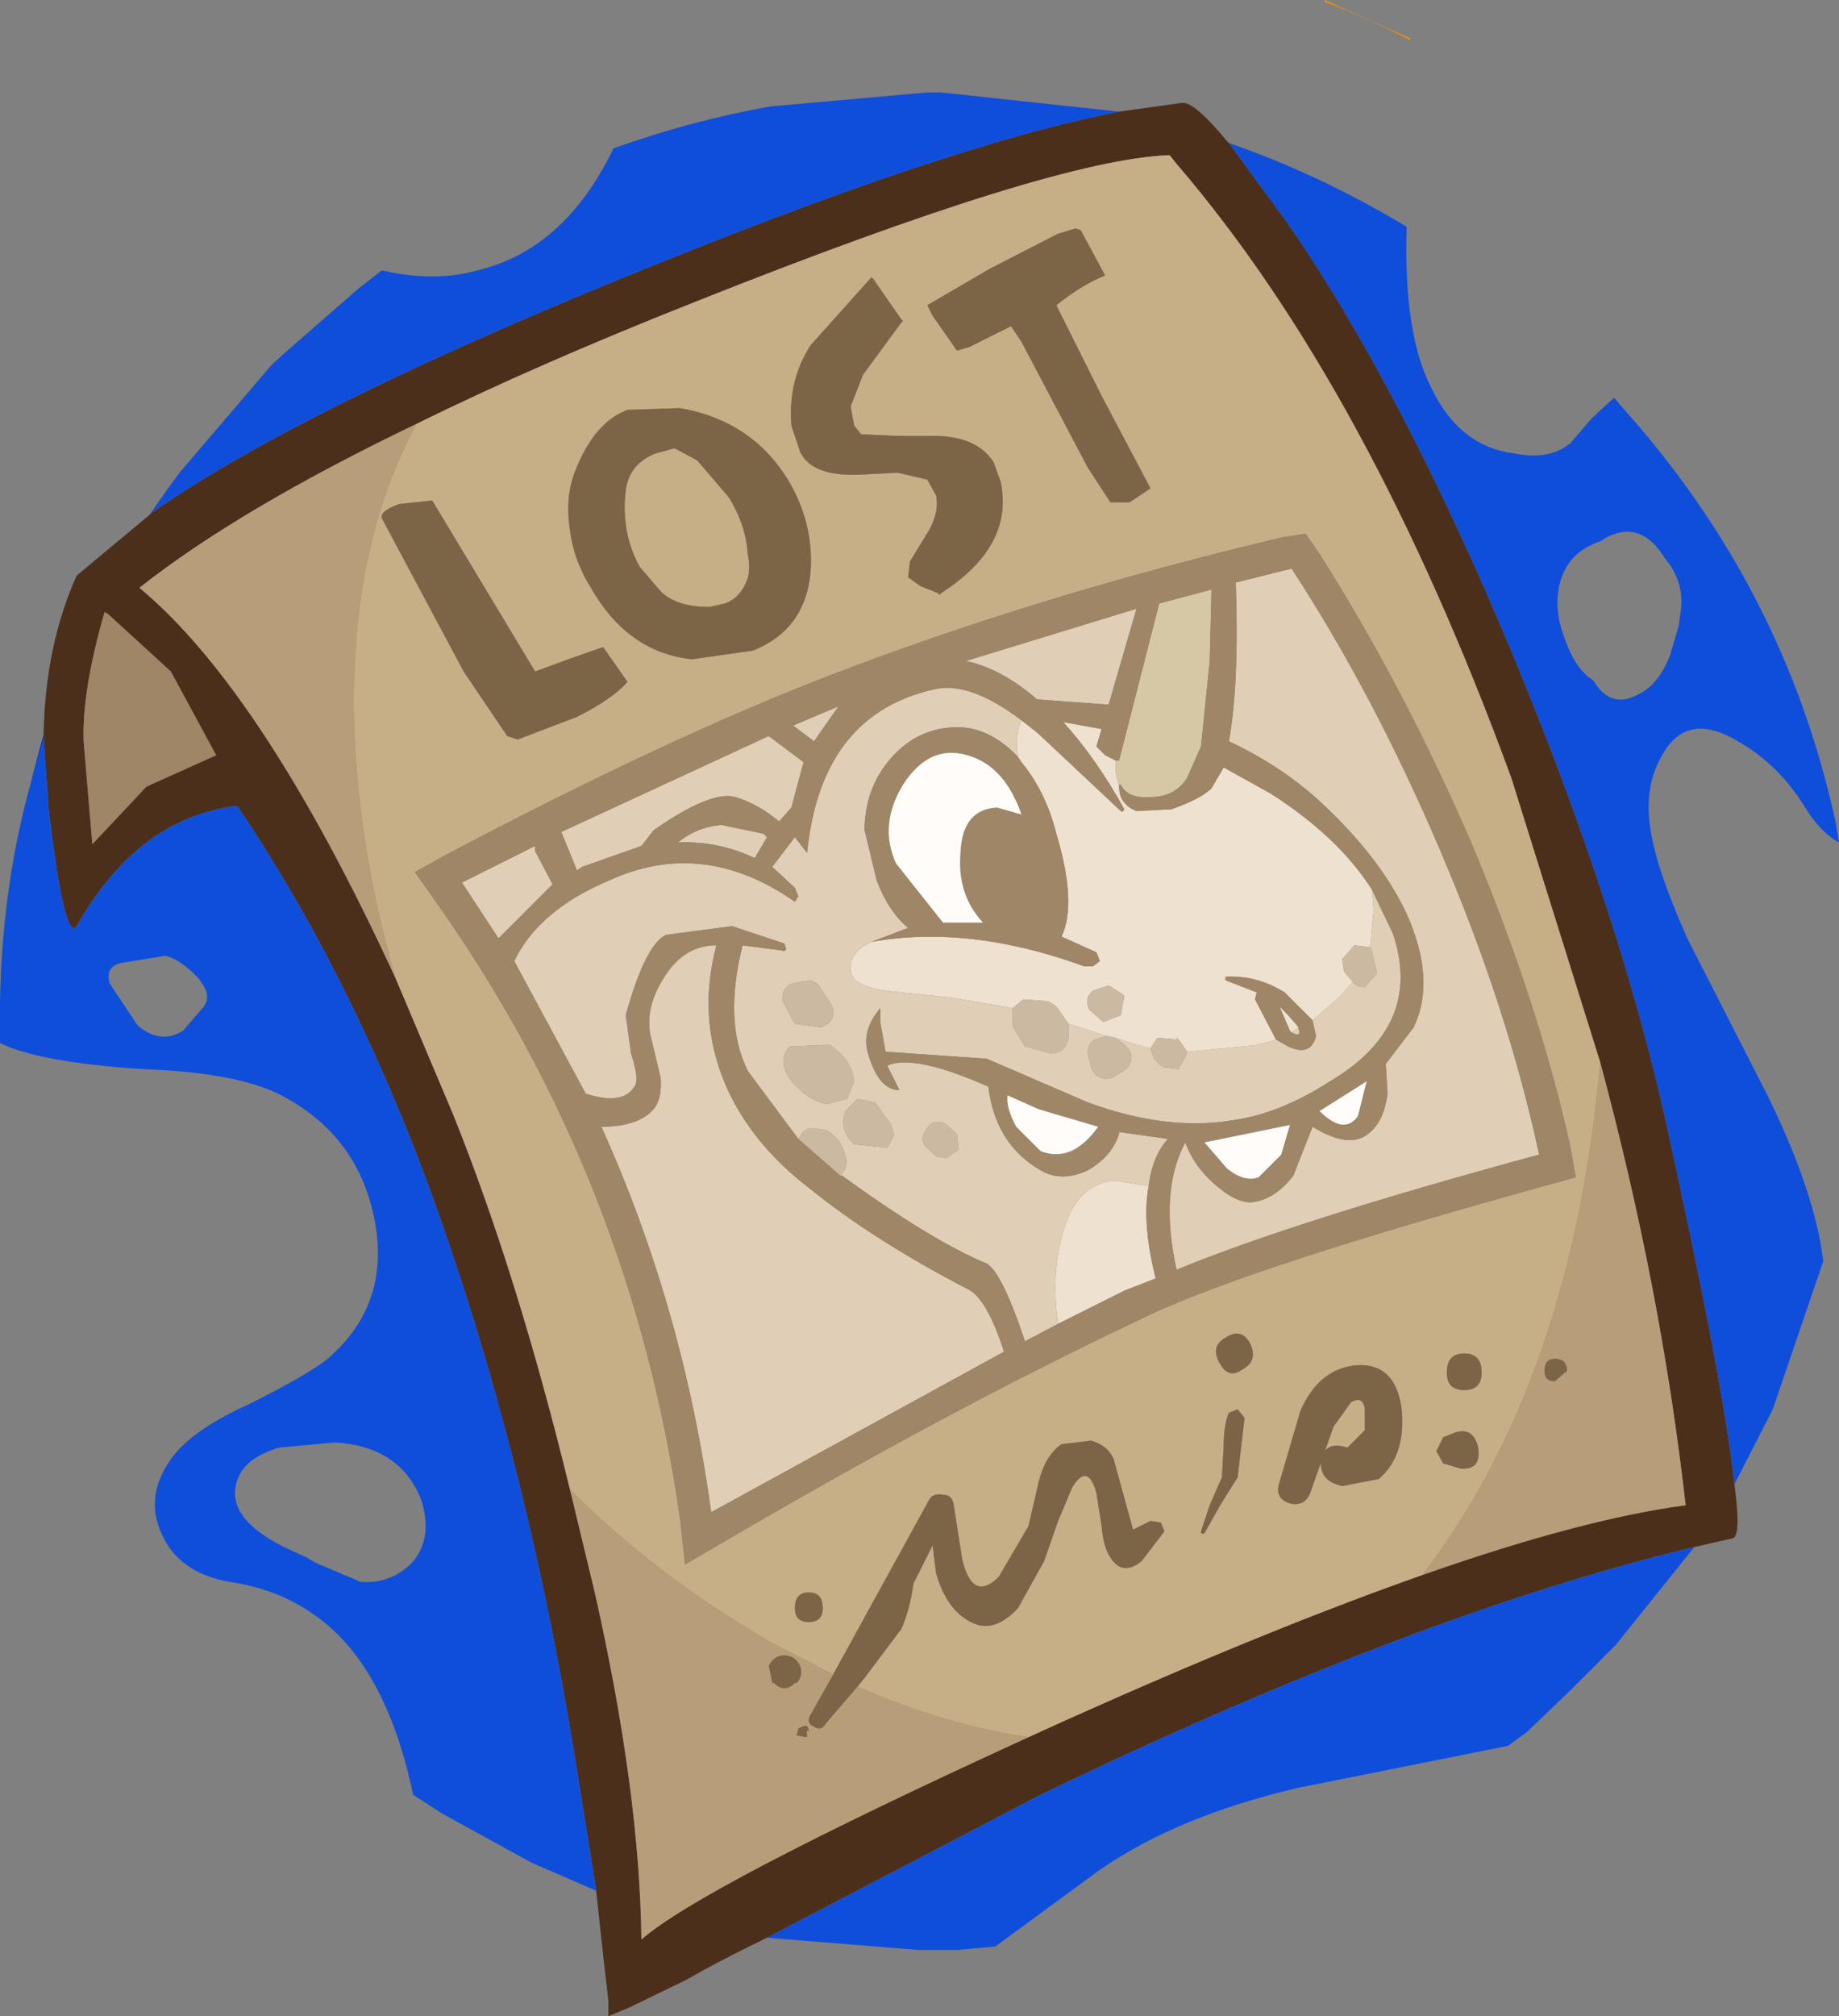 <?xml version="1.0" encoding="utf-8"?>
<!-- Generator: Adobe Illustrator 16.0.0, SVG Export Plug-In . SVG Version: 6.00 Build 0)  -->
<!DOCTYPE svg PUBLIC "-//W3C//DTD SVG 1.1//EN" "http://www.w3.org/Graphics/SVG/1.1/DTD/svg11.dtd">
<svg version="1.1" id="Layer_1" xmlns="http://www.w3.org/2000/svg" xmlns:xlink="http://www.w3.org/1999/xlink" x="0px" y="0px"
	 width="52.75px" height="57.8px" viewBox="0 0 52.75 57.8" enable-background="new 0 0 52.75 57.8" xml:space="preserve">
<rect x="0" y="0" width="52.75" height="57.8" fill="#808080" stroke="none"/>
<g id="shape_1">
	<path fill="#4C2F1B" d="M33.899,2.95L32.1,3.2c-3.3,0.633-8.117,2.25-14.45,4.85c-6.1,2.5-10.533,4.717-13.3,6.65L4.3,14.75
		L2.2,16.5c-0.6,1.333-0.917,2.85-0.95,4.55v0.15l0.15,2.05c0.3,2.533,0.567,3.633,0.8,3.3c1.167-2.066,2.7-3.216,4.6-3.45
		c2.1,3.1,3.9,6.649,5.4,10.649c1.9,5.134,3.333,10.701,4.3,16.701l0.6,3.75l0.2,1.85l0.15,1.3v0.45l0.6-0.25l1.65-0.801
		c0.633-0.366,1.4-0.766,2.3-1.199l7.85-4.1c7.2-3.467,13.45-5.834,18.75-7.101l1.1-0.25c0.167-0.034,0.184-0.55,0.051-1.55
		c-0.2-1.9-0.867-5.417-2-10.551c-0.9-3.966-2.334-8.333-4.301-13.1c-2.166-5.2-4.35-9.383-6.55-12.55L35.25,4.1l-0.051-0.05
		C34.566,3.283,34.133,2.917,33.899,2.95 M11.95,12.15c2.3-1.133,4.967-2.3,8-3.5c6.867-2.733,11.4-4.133,13.6-4.2l0.2,0.25
		c3.666,4.267,6.866,10.133,9.6,17.6l2.55,8.151c1.167,4.332,1.983,8.566,2.45,12.699c-2,0.267-4.517,0.934-7.55,2
		c-2.934,1.033-6.333,2.416-10.2,4.15l-1.1,0.5c-6.267,2.866-9.967,4.8-11.101,5.8c-0.033-2.833-0.483-6.167-1.35-10l-0.7-2.899
		c-1-4.101-2.117-7.684-3.35-10.75l-1.65-3.901c-2.533-5.5-4.983-9.233-7.35-11.2C5.899,15.35,8.55,13.783,11.95,12.15 M4.899,19.25
		l1.3,2.4l-2,0.9l-1.55,1.65l-0.25-2.95c-0.033-0.967,0.167-2.2,0.6-3.7l0.1,0.05l0.05,0.05L4.899,19.25"/>
	<path fill="none" d="M33.899,2.95"/>
	<path fill="#0F4EDB" d="M40.35,6.5c-1.666-1-3.367-1.8-5.1-2.4l1.649,2.25c2.2,3.167,4.384,7.35,6.55,12.55
		c1.967,4.767,3.4,9.133,4.301,13.1c1.133,5.134,1.8,8.65,2,10.551l1.1-2.15l1.45-4.25c-0.167-1.334-0.7-2.916-1.601-4.75l-2.3-4.5
		c-0.5-1.133-0.816-2-0.95-2.6c-0.266-1.033-0.199-1.9,0.2-2.6c0.467-0.9,1.2-1.05,2.2-0.45c0.767,0.434,1.4,1.05,1.9,1.85
		c0.3,0.5,0.633,0.85,1,1.05l-0.101-0.6c-0.966-4.433-2.983-8.366-6.05-11.8l-0.3-0.35l-0.65,0.6l-0.6,0.7
		c-0.4,0.333-0.934,0.433-1.601,0.3c-1.066-0.133-1.866-0.767-2.399-1.9C40.516,10.066,40.283,8.533,40.35,6.5 M46.35,47.15
		l2.25-2.8c-5.3,1.267-11.55,3.634-18.75,7.101L22,55.55l4.35,0.35h0.25h0.85l1.101-0.1l3-2.2c1.5-1.034,3.399-1.817,5.7-2.351
		l6-1.199l0.55-0.4L45,48.5L46.35,47.15 M15.25,53.4l1.85,0.801l-0.6-3.75c-0.967-6-2.4-11.567-4.3-16.701
		c-1.5-4-3.3-7.549-5.4-10.649c-1.9,0.233-3.434,1.383-4.6,3.45c-0.233,0.333-0.5-0.767-0.8-3.3L1.25,21.2L0.8,22.75
		c-0.5,1.9-0.767,3.9-0.8,6v0.1v0.1v0.15v0.2v0.6c0.733,0.367,2.1,0.617,4.1,0.75C6.033,30.716,7.417,31,8.25,31.5
		c1.367,0.768,2.2,1.934,2.5,3.5c0.3,1.601-0.15,2.917-1.35,3.951c-0.367,0.299-1.117,0.732-2.25,1.299
		c-1.033,0.467-1.75,0.951-2.15,1.451c-0.6,0.766-0.717,1.533-0.35,2.299c0.333,0.734,0.983,1.184,1.95,1.351
		c0.9,0.134,1.683,0.433,2.35,0.899c1.4,0.934,2.367,2.667,2.9,5.201L12.7,52L15.25,53.4 M5.149,13.55l-0.4,0.55l-0.4,0.6
		c2.767-1.934,7.2-4.15,13.3-6.65C23.983,5.45,28.8,3.833,32.1,3.2L27,2.65h-0.15H26.6l-4.5,0.4c-1.5,0.267-3,0.667-4.5,1.2
		c-0.933,1.934-2.233,3.1-3.9,3.5c-0.833,0.233-1.75,0.233-2.75,0l-0.7,0.55L8.3,10l-0.5,0.45L5.149,13.55 M46,15.45
		c0.699-0.4,1.283-0.217,1.75,0.55c0.399,0.467,0.55,1,0.449,1.6l-0.05,0.35l-0.25,0.85c-0.233,0.567-0.533,0.934-0.899,1.1
		c-0.533,0.3-0.967,0.167-1.301-0.4c-0.333-0.2-0.6-0.583-0.8-1.15c-0.2-0.5-0.267-0.967-0.2-1.4c0.101-0.733,0.518-1.217,1.25-1.45
		L46,15.45 M5.85,28.85l-0.6,0.7c-0.433,0.266-0.867,0.217-1.3-0.15l-0.8-1.2c-0.1-0.333,0.017-0.534,0.35-0.6l1.25-0.2
		c0.267,0.067,0.55,0.25,0.85,0.55l0.1,0.1l0.1,0.15C5.966,28.434,5.983,28.65,5.85,28.85 M9.6,41.35
		c1.167,0.066,1.967,0.55,2.4,1.45c0.167,0.366,0.233,0.75,0.2,1.15c-0.067,0.433-0.25,0.766-0.55,1
		c-0.367,0.299-0.8,0.433-1.3,0.399l-1.3-0.55L8.8,44.65l-0.65-0.3c-1.133-0.567-1.583-1.2-1.35-1.899
		c0.133-0.434,0.533-0.75,1.2-0.951L9.6,41.35"/>
	<path fill="none" d="M40.35,6.5"/>
	
		<radialGradient id="SVGID_1_" cx="-201.227" cy="379.137" r="1" fx="-201.727" fy="378.637" gradientTransform="matrix(3.95 0 0 -8.65 797.62 3297.961)" gradientUnits="userSpaceOnUse">
		<stop  offset="0" style="stop-color:#0033DD"/>
		<stop  offset="1" style="stop-color:#0022BB"/>
	</radialGradient>
	<path fill="url(#SVGID_1_)" d="M1.25,21.05l-0.45,1.7l0.45-1.55V21.05 M4.75,14.1L4.3,14.75l0.05-0.05L4.75,14.1"/>
	<path fill="none" d="M1.25,21.05"/>
	<path fill="#FF8E06" d="M38,0.05c0.8,0.3,1.616,0.667,2.449,1.1V1.1L38,0V0.05"/>
	<path fill="none" d="M38,0.05"/>
	<path fill="#C6AF87" d="M36.8,15.4l0.649-0.1l0.351,0.5c1.634,2.567,3.1,5.35,4.399,8.35c1.301,3.1,2.25,6.017,2.851,8.75
		l0.149,0.85l-1.8,0.5c-5.366,1.5-8.95,2.701-10.75,3.601c-3.533,1.667-7.466,3.767-11.8,6.3l-1.2,0.7L19.5,43.5
		c-0.933-6.5-3.267-12.383-7-17.649l-0.6-0.85l0.9-0.5c4.167-2.2,7.8-3.9,10.9-5.1C27.766,17.833,32.133,16.5,36.8,15.4 M19.95,8.65
		c-3.033,1.2-5.7,2.367-8,3.5c-1.233,2.267-1.833,5-1.8,8.2c0.034,2.5,0.434,5.066,1.2,7.7L13,31.951
		c1.233,3.066,2.35,6.649,3.35,10.75c1.667,1.666,3.6,3.133,5.8,4.399L23.899,48l2.75-5c0.067-0.133,0.2-0.184,0.4-0.149
		c0.167,0,0.267,0.083,0.3,0.25l0.25,1.601c0.2,0.832,0.55,1,1.05,0.5L29.5,43.75l0.3-1.299c0.134-0.5,0.35-0.851,0.649-1.051
		l0.851-0.1c0.333,0.1,0.55,0.283,0.649,0.55l0.4,1.45l0.15,0.55L33,43.6l0.3,0.05l0.1,0.25l-0.649,0.85
		c-0.367,0.301-0.667,0.268-0.9-0.1c-0.133-0.199-0.217-0.5-0.25-0.9l-0.15-0.949c-0.166-0.6-0.399-0.65-0.699-0.15l-0.4,0.95
		l-0.4,1.149l-0.75,1.351c-0.467,0.5-0.916,0.634-1.35,0.399c-0.467-0.232-0.8-0.699-1-1.399l-0.1-0.8l-0.05,0.1l-0.5,1
		c-0.067,0.5-0.184,0.934-0.35,1.301L24.8,48.1l-0.2,0.25c1.667,0.733,3.3,1.216,4.9,1.45l1.1-0.5
		c3.867-1.734,7.267-3.117,10.2-4.15c2.866-3.733,4.566-8.633,5.1-14.699L43.35,22.3c-2.733-7.466-5.934-13.333-9.6-17.6l-0.2-0.25
		C31.35,4.517,26.816,5.917,19.95,8.65 M38.649,41.5l0.5-0.5v-0.6c-0.033-0.267-0.167-0.334-0.399-0.199l-0.5,0.699l-0.65,1.85
		c-0.1,0.301-0.3,0.417-0.6,0.351C36.699,43,36.6,42.8,36.699,42.5l0.601-2.049c0.333-0.768,0.833-1.201,1.5-1.301
		c0.8-0.1,1.267,0.301,1.399,1.2c0.101,0.899-0.116,1.583-0.649,2.05l-1.05,0.2c-0.467-0.101-0.667-0.366-0.601-0.8
		C38,41.466,38.25,41.367,38.649,41.5 M41.399,41.951l-0.2-0.351l0.2-0.399l0.25-0.101c0.4-0.167,0.65-0.034,0.75,0.399
		c0.067,0.434-0.1,0.634-0.5,0.601L41.399,41.951 M42,38.8c0.333,0,0.5,0.184,0.5,0.55c0,0.333-0.167,0.5-0.5,0.5
		c-0.334,0-0.5-0.167-0.5-0.5C41.5,38.984,41.666,38.8,42,38.8 M35.05,42.35l0.05-0.899c0-0.4,0.05-0.717,0.15-0.951l0.25-0.1
		l0.199,0.25l-0.199,1.7l-0.5,0.8l-0.45,0.801c-0.067,0.033-0.101,0.016-0.101-0.051l0.25-0.75L35.05,42.35 M35.85,38.5
		c0.166,0.334,0.1,0.584-0.2,0.75C35.383,39.451,35.166,39.4,35,39.1c-0.2-0.333-0.15-0.583,0.149-0.75
		C35.449,38.15,35.684,38.201,35.85,38.5 M23.6,46.1c0,0.267-0.133,0.399-0.4,0.399s-0.4-0.133-0.4-0.399c0-0.3,0.133-0.45,0.4-0.45
		S23.6,45.8,23.6,46.1 M31,6.6l0.699,1.3C31.266,8.066,30.8,8.35,30.3,8.75l1.3,2.6L33,14l-0.601,0.4h-0.55l-0.65-1L29.3,9.8
		L29,9.35l-1.2,0.6l-0.351,0.1l-0.7-1l-0.15-0.3l1.8-1.05l1.95-1l0.5-0.15L31,6.6 M28.699,13.8c0.268,1.233-0.3,2.3-1.699,3.2
		l-0.051,0.05L26.899,17l-0.5-0.2l-0.35-0.25l0.05-0.45l0.55-0.9c0.2-0.367,0.267-0.7,0.2-1l-0.25-0.45l-0.85-0.2L24.8,13.6
		c-1,0.066-1.617-0.15-1.85-0.65L22.7,12.2c-0.067-0.867,0.117-1.634,0.55-2.3l1.7-1.9L25,7.95L25.05,8l0.8,1.15l0.05,0.05
		l-0.05,0.05l-1.1,1.5l-0.35,0.9l0.1,0.55l0.2,0.25l1.1,0.05h1.149c0.734,0.033,1.25,0.283,1.551,0.75L28.699,13.8 M19.35,12.85
		L18.8,13c-0.5,0.2-0.784,0.55-0.85,1.05c-0.1,0.8,0.033,1.534,0.4,2.2l0.6,0.7c0.3,0.3,0.767,0.45,1.4,0.45l0.45-0.1
		c0.267-0.1,0.466-0.3,0.6-0.6c0.1-0.2,0.117-0.467,0.05-0.8c-0.033-0.566-0.217-1.117-0.55-1.65L20,13.2L19.35,12.85 M18,11.75
		l1.5-0.05c1.367,0.233,2.4,0.917,3.1,2.05c0.5,0.833,0.717,1.717,0.65,2.65c-0.1,1.1-0.65,1.85-1.65,2.25l-1.75,0.25
		c-1.233-0.133-2.2-0.816-2.9-2.05c-0.333-0.534-0.533-1.083-0.6-1.65c-0.1-0.634-0.05-1.2,0.15-1.7
		C16.866,12.566,17.366,11.983,18,11.75 M11.45,14.45l0.95-0.1l2.95,4.9l0.95-0.35l1-0.35l0.7,1c-0.3,0.333-0.783,0.667-1.45,1
		l-1.7,0.65l-0.3-0.1l-1.25-1.85l-2.35-4.4C10.917,14.717,11.083,14.583,11.45,14.45"/>
	<path fill="none" d="M36.8,15.4"/>
	<path fill="#7C6447" d="M31.699,7.9L31,6.6l-0.15-0.05l-0.5,0.15l-1.95,1l-1.8,1.05l0.15,0.3l0.7,1l0.351-0.1l1.2-0.6l0.3,0.45
		l1.899,3.6l0.65,1h0.55L33,14l-1.4-2.65l-1.3-2.6C30.8,8.35,31.266,8.066,31.699,7.9 M27,17c1.399-0.9,1.967-1.967,1.699-3.2
		L28.5,13.25c-0.301-0.467-0.816-0.717-1.551-0.75H25.8l-1.1-0.05l-0.2-0.25l-0.1-0.55l0.35-0.9l1.1-1.5l0.05-0.05l-0.05-0.05
		L25.05,8L25,7.95L24.95,8l-1.7,1.9c-0.433,0.667-0.617,1.434-0.55,2.3l0.25,0.75c0.233,0.5,0.85,0.716,1.85,0.65l0.95-0.05
		l0.85,0.2l0.25,0.45c0.066,0.3,0,0.633-0.2,1l-0.55,0.9l-0.05,0.45l0.35,0.25l0.5,0.2l0.05,0.05L27,17 M18.8,13l0.55-0.15L20,13.2
		l0.9,1.05c0.333,0.533,0.517,1.083,0.55,1.65c0.066,0.333,0.05,0.6-0.05,0.8c-0.133,0.3-0.333,0.5-0.6,0.6l-0.45,0.1
		c-0.633,0-1.1-0.15-1.4-0.45l-0.6-0.7c-0.367-0.667-0.5-1.4-0.4-2.2C18.016,13.55,18.3,13.2,18.8,13 M19.5,11.7L18,11.75
		c-0.633,0.233-1.133,0.816-1.5,1.75c-0.2,0.5-0.25,1.066-0.15,1.7c0.067,0.566,0.267,1.116,0.6,1.65
		c0.7,1.233,1.667,1.917,2.9,2.05l1.75-0.25c1-0.4,1.55-1.15,1.65-2.25c0.067-0.933-0.15-1.816-0.65-2.65
		C21.899,12.617,20.866,11.934,19.5,11.7 M12.399,14.35l-0.95,0.1c-0.367,0.133-0.533,0.267-0.5,0.4l2.35,4.4l1.25,1.85l0.3,0.1
		l1.7-0.65c0.667-0.333,1.15-0.667,1.45-1l-0.7-1l-1,0.35l-0.95,0.35L12.399,14.35 M39.149,41l-0.5,0.5
		C38.25,41.367,38,41.466,37.899,41.8c-0.066,0.434,0.134,0.699,0.601,0.8l1.05-0.2c0.533-0.467,0.75-1.15,0.649-2.05
		c-0.133-0.899-0.6-1.3-1.399-1.2c-0.667,0.1-1.167,0.533-1.5,1.301L36.699,42.5C36.6,42.8,36.699,43,37,43.1
		c0.3,0.066,0.5-0.05,0.6-0.351l0.65-1.85l0.5-0.699c0.232-0.135,0.366-0.067,0.399,0.199V41 M41.199,41.6l0.2,0.351l0.5,0.149
		c0.4,0.033,0.567-0.167,0.5-0.601c-0.1-0.434-0.35-0.566-0.75-0.399l-0.25,0.101L41.199,41.6 M42.5,39.35
		c0-0.366-0.167-0.55-0.5-0.55c-0.334,0-0.5,0.184-0.5,0.55c0,0.333,0.166,0.5,0.5,0.5C42.333,39.85,42.5,39.683,42.5,39.35
		 M44.949,39.3c0-0.234-0.116-0.35-0.35-0.35c-0.2,0-0.3,0.115-0.3,0.35c0,0.199,0.1,0.3,0.3,0.3L44.949,39.3 M24.6,48.35l0.2-0.25
		l1.05-1.399c0.167-0.367,0.283-0.801,0.35-1.301l0.5-1l0.05-0.1l0.1,0.8c0.2,0.7,0.533,1.167,1,1.399
		c0.434,0.234,0.883,0.101,1.35-0.399l0.75-1.351l0.4-1.149l0.4-0.95c0.3-0.5,0.533-0.449,0.699,0.15l0.15,0.949
		c0.033,0.4,0.117,0.701,0.25,0.9c0.233,0.367,0.533,0.4,0.9,0.1l0.649-0.85l-0.1-0.25L33,43.6l-0.5,0.25l-0.15-0.55l-0.4-1.45
		c-0.1-0.267-0.316-0.45-0.649-0.55l-0.851,0.1c-0.3,0.2-0.516,0.551-0.649,1.051l-0.3,1.299l-0.851,1.451
		c-0.5,0.5-0.85,0.332-1.05-0.5L27.35,43.1c-0.033-0.167-0.133-0.25-0.3-0.25c-0.2-0.034-0.333,0.017-0.4,0.149l-2.75,5l-0.65,1.15
		c-0.1,0.166-0.066,0.283,0.1,0.35c0.133,0.101,0.25,0.066,0.35-0.1L24.6,48.35 M35.1,41.451l-0.05,0.899l-0.351,0.8l-0.25,0.75
		c0,0.066,0.033,0.084,0.101,0.051L35,43.15l0.5-0.8l0.199-1.7L35.5,40.4l-0.25,0.1C35.149,40.734,35.1,41.05,35.1,41.451
		 M35.649,39.25c0.3-0.166,0.366-0.416,0.2-0.75c-0.166-0.299-0.4-0.35-0.7-0.149c-0.3,0.167-0.35,0.417-0.149,0.75
		C35.166,39.4,35.383,39.451,35.649,39.25 M23.2,46.5c0.267,0,0.4-0.133,0.4-0.399c0-0.3-0.133-0.45-0.4-0.45s-0.4,0.15-0.4,0.45
		C22.8,46.367,22.933,46.5,23.2,46.5 M22.5,47.451c-0.2,0-0.35,0.1-0.45,0.299l0.1,0.5h0.05c0.2,0.201,0.4,0.201,0.6,0h0.05
		c0.133-0.133,0.167-0.299,0.1-0.5C22.85,47.55,22.7,47.451,22.5,47.451 M23,49.5l-0.1,0.051l-0.05,0.199L23.1,49.8h0.05v-0.2
		l0.05,0.05C23.2,49.484,23.133,49.433,23,49.5"/>
	<path fill="none" d="M31.699,7.9"/>
	<path fill="#D6C7A5" d="M32.1,21.8H32v0.35l0.1,0.4V22.5h0.05c0.134,0.267,0.417,0.383,0.851,0.35c0.467,0,0.816-0.184,1.05-0.55
		l0.399-0.9l0.25-2.45l0.051-2.05l-1.5,0.4L32.1,21.8"/>
	<path fill="none" d="M32.1,21.8"/>
	<path fill="#EFE1D0" d="M32.6,23.25c-0.334-0.133-0.5-0.367-0.5-0.7l-0.1-0.4V21.8l-0.301-0.15l-0.25-0.25l0.15-0.5l-1.1-0.2
		c0.633,0.7,1.217,1.533,1.75,2.5c-0.033,0.066-0.066,0.083-0.101,0.05L29.75,21l-0.45-0.35c-0.134,0.3-0.167,0.65-0.101,1.05
		l0.101,0.15c0.466,0.566,0.8,1.25,1,2.05c0.399,1.333,0.45,2.317,0.149,2.95l1,0.45l0.101,0.25l-0.2,0.15H31.1
		c-2.2-0.8-4.233-1.034-6.1-0.7c-0.433,0.2-0.633,0.467-0.6,0.8c0,0.3,0.333,0.5,1,0.6l1.9,0.2l1.75,0.3l0.3-0.25l0.7,0.05l0.1,0.05
		l0.15,0.1l0.35,0.5l1.101,0.351L32,29.75l0.6,0.201l0.4,0.1l0.199-0.301L33.75,29.8V29.75l0.1,0.101l0.2,0.3l2.05-0.199l0.5-0.15
		L36,28.65l0.05-0.2l-0.9-0.35V28c0.601-0.033,1.167,0.117,1.7,0.45l0.8,0.8l0.8-0.7l0.351-0.4l-0.25-0.3L38.5,27.5l0.35-0.4
		l0.45,0.05l0.1-1.05l-0.05-0.6c-0.633-1-1.6-1.917-2.9-2.75L35.1,22l-0.35,0.6c-0.2,0.2-0.584,0.4-1.15,0.6L32.6,23.25
		 M33.149,36.65c-0.267-1.066-0.333-1.949-0.2-2.65L32,33.85c-0.734,0.033-1.234,0.517-1.5,1.45c-0.2,0.666-0.268,1.416-0.2,2.25
		l0.05,0.4L32.25,37L33.149,36.65 M31.649,29.3l-0.399-0.35c-0.101-0.2-0.084-0.367,0.05-0.5l0.05-0.05l0.45-0.15l0.399,0.25
		l0.051,0.05l-0.101,0.55L31.649,29.3 M37,29.55l0.05,0.05l0.2-0.149L36.949,29.1l-0.25-0.25L37,29.55"/>
	<path fill="none" d="M32.6,23.25"/>
	<path fill="#E0CEB6" d="M39.949,26.75l-0.6-1.25l0.05,0.6l-0.1,1.05l0.05,0.1l0.15,0.65l-0.351,0.4H39.1l-0.2-0.05l-0.1-0.1
		l-0.351,0.4l-0.8,0.7l0.101,0.451c-0.101,0.399-0.367,0.5-0.801,0.299L36.6,29.8l-0.5,0.15l-2.05,0.199L34,30.3l-0.2,0.35
		l-0.4-0.05l-0.1-0.05l-0.2-0.2l-0.1-0.3l-0.4-0.1L32,29.75l0.05,0.051l0.149,0.1c0.301,0.233,0.334,0.483,0.101,0.75l-0.4,0.25
		c-0.3,0.066-0.5-0.033-0.6-0.3l-0.05-0.2c-0.101-0.267-0.051-0.467,0.149-0.6l0.351-0.1l-1.101-0.351v0.399
		c-0.066,0.301-0.233,0.451-0.5,0.451L29.399,30l-0.3-0.5l-0.05-0.1v-0.5l-1.75-0.3l-1.9-0.2c-0.667-0.1-1-0.3-1-0.6
		c-0.033-0.333,0.167-0.6,0.6-0.8l1.05-0.4c-0.367-0.3-0.667-0.75-0.9-1.35L24.8,23.8c0-0.767,0.233-1.433,0.7-2
		c0.5-0.6,1.117-0.917,1.85-0.95c0.666-0.034,1.283,0.25,1.85,0.85c-0.066-0.4-0.033-0.75,0.101-1.05
		c-0.967-0.733-1.784-1.033-2.45-0.9c-2.2,0.467-3.433,2.033-3.7,4.7L22.8,24l-0.65,0.85l0.65,0.6l0.1,0.25l-0.1,0.15
		c-1.767-1.233-3.55-1.434-5.35-0.6c-1.333,0.566-2.233,1.333-2.7,2.3l2.05,3.8c0.7,0.233,1.167,0.167,1.4-0.2
		c0.1-0.133,0.066-0.449-0.1-0.949L17.95,29.1c0.367-1.333,0.75-2.1,1.15-2.3l1.9-0.25l1.5,0.5l0.05,0.15
		c-0.034,0.066-0.067,0.083-0.1,0.05L21.3,27.1c-0.367,1.466-0.317,2.667,0.15,3.601l1.45,1.949c0.1-0.233,0.267-0.334,0.5-0.3
		l0.3,0.05c0.3,0.166,0.483,0.416,0.55,0.75c0.067,0.2,0.017,0.383-0.15,0.551h0.05c1.7,1.232,3.067,2.066,4.101,2.5
		c0.3,0.1,0.684,0.85,1.149,2.25l0.95-0.5l-0.05-0.4c-0.067-0.834,0-1.584,0.2-2.25c0.266-0.934,0.766-1.417,1.5-1.45L32.949,34
		c0.066-0.566,0.25-1.016,0.551-1.35l-1.4-0.199V32.5c-0.133,0.434-0.434,0.783-0.9,1.051c-0.5,0.232-0.949,0.232-1.35,0
		c-0.867-0.5-1.367-1.301-1.5-2.4c-1.434-0.633-2.4-0.834-2.9-0.6l0.35,0.699c-0.4,0-0.7-0.35-0.9-1.049
		c-0.133-0.434-0.017-0.867,0.35-1.301v0.4l0.15,0.85l2.9,0.2l2.899,1.25c1.533,0.566,2.95,0.733,4.25,0.5
		c0.867-0.134,1.768-0.5,2.7-1.101C39.949,29.933,40.55,28.517,39.949,26.75 M29.75,20.05l2.05,0.15l0.8-2.75l-4.9,1.5
		C28.366,19.083,29.05,19.45,29.75,20.05 M35.25,21.25c1.133,0.533,2.1,1.2,2.899,2c1,0.967,1.733,1.95,2.2,2.95
		c0.566,1.267,0.633,2.35,0.2,3.25l-0.8,1.049l0.05,0.851c-0.067,0.533-0.25,0.917-0.55,1.149c-0.367,0.301-0.9,0.234-1.601-0.199
		l-0.55,1.4c-0.334,0.433-0.7,0.683-1.1,0.75c-0.301,0.066-0.667-0.084-1.101-0.451c-0.433-0.366-0.733-0.783-0.899-1.25
		c-0.5,0.934-0.584,2.15-0.25,3.65c2.266-0.934,5.732-2.033,10.399-3.3c-0.6-2.8-1.55-5.717-2.85-8.75
		c-1.267-2.967-2.684-5.65-4.25-8.05l-1.601,0.4C35.516,18.633,35.449,20.15,35.25,21.25 M37.25,29.5v-0.049l-0.2,0.149
		C37.25,29.701,37.316,29.667,37.25,29.5 M27.449,32.5l0.051,0.451l-0.351,0.25l-0.3-0.051l-0.2-0.199
		c-0.2-0.135-0.233-0.317-0.1-0.551s0.316-0.3,0.55-0.199L27.449,32.5 M20.399,43.35l8.4-4.601c-0.333-1.033-0.684-1.633-1.05-1.799
		c-1.8-0.934-3.317-1.9-4.55-2.9c-1-0.768-1.75-1.65-2.25-2.65c-0.667-1.367-0.8-2.8-0.4-4.3h-0.1c-0.6,0.033-1.083,0.367-1.45,1
		c-0.367,0.6-0.467,1.183-0.3,1.75l0.25,1.05c0.033,0.434-0.05,0.75-0.25,0.95c-0.3,0.3-0.783,0.45-1.45,0.45
		C18.816,35.767,19.866,39.451,20.399,43.35 M15.35,24.4v-0.15l-2.1,1.05l1.05,1.6l1.55-1.55L15.35,24.4 M23.35,21.25l0.7-1
		l-1.3,0.55L23.35,21.25 M22.7,23.15l0.35-1.3l-1-0.75l-5.95,2.75l0.45,1.1l0.15-0.1l1.7-0.6l0.35-0.45
		c1.1-0.767,1.883-1.083,2.35-0.95c0.433,0.133,0.85,0.367,1.25,0.7L22.7,23.15 M21.899,23.9l-1.2-0.25
		c-0.467,0.034-0.883,0.2-1.25,0.5c0.767-0.033,1.5,0.117,2.2,0.45L22,24L21.899,23.9 M22.8,29.35l-0.35-0.65
		c-0.033-0.233,0.05-0.4,0.25-0.5l0.55-0.1l0.2,0.1l0.4,0.6c0.133,0.3,0.033,0.517-0.3,0.651L22.8,29.35 M24.6,31.5l0.5,0.101
		l0.4,0.55l0.05,0.051l0.1,0.35l-0.2,0.35l-0.95-0.1c-0.3-0.268-0.383-0.584-0.25-0.95L24.6,31.5 M23.8,29.951
		C24.233,30.25,24.466,30.6,24.5,31l-0.2,0.5l-0.55,0.15c-0.333-0.033-0.667-0.233-1-0.6c-0.333-0.4-0.367-0.75-0.1-1.051
		L23.8,29.951"/>
	<path fill="none" d="M39.949,26.75"/>
	<path fill="#CCB9A2" d="M22.899,32.65l1.2,1.051c0.167-0.168,0.217-0.351,0.15-0.551c-0.066-0.334-0.25-0.584-0.55-0.75l-0.3-0.05
		C23.167,32.316,23,32.417,22.899,32.65 M29.35,28.65l-0.3,0.25v0.5l0.05,0.1l0.3,0.5l0.75,0.201c0.267,0,0.434-0.15,0.5-0.451
		V29.35l-0.35-0.5l-0.15-0.1l-0.1-0.05L29.35,28.65 M32,29.75l-0.25-0.049l-0.351,0.1c-0.2,0.133-0.25,0.333-0.149,0.6l0.05,0.2
		c0.1,0.267,0.3,0.366,0.6,0.3l0.4-0.25c0.233-0.267,0.2-0.517-0.101-0.75l-0.149-0.1L32,29.75 M33.199,29.75L33,30.05l0.1,0.3
		l0.2,0.2l0.1,0.05l0.4,0.05L34,30.3l0.05-0.15l-0.2-0.3l-0.1-0.101V29.8L33.199,29.75 M38.55,27.85l0.25,0.3l0.1,0.1l0.2,0.05h0.05
		l0.351-0.4l-0.15-0.65l-0.05-0.1l-0.45-0.05l-0.35,0.4L38.55,27.85 M31.25,28.95l0.399,0.35l0.5-0.2l0.101-0.55l-0.051-0.05
		L31.8,28.25l-0.45,0.15l-0.05,0.05C31.166,28.583,31.149,28.75,31.25,28.95 M27.5,32.951L27.449,32.5l-0.35-0.299
		c-0.233-0.101-0.417-0.034-0.55,0.199s-0.1,0.416,0.1,0.551l0.2,0.199l0.3,0.051L27.5,32.951 M22.45,28.7l0.35,0.65l0.75,0.101
		c0.333-0.134,0.433-0.351,0.3-0.651l-0.4-0.6l-0.2-0.1l-0.55,0.1C22.5,28.3,22.417,28.467,22.45,28.7 M25.1,31.6L24.6,31.5
		l-0.35,0.351c-0.133,0.366-0.05,0.683,0.25,0.95l0.95,0.1l0.2-0.35l-0.1-0.35L25.5,32.15L25.1,31.6 M24.5,31
		c-0.033-0.399-0.267-0.75-0.7-1.049L22.649,30c-0.267,0.301-0.233,0.65,0.1,1.051c0.333,0.366,0.667,0.566,1,0.6l0.55-0.15L24.5,31
		"/>
	<path fill="none" d="M22.899,32.65"/>
	<path fill="#9E8666" d="M36,28.65l0.6,1.15L36.949,30c0.434,0.201,0.7,0.101,0.801-0.299l-0.101-0.451l-0.8-0.8
		c-0.533-0.333-1.1-0.483-1.7-0.45v0.1l0.9,0.35L36,28.65 M6.2,21.65l-1.3-2.4l-1.75-1.6L3.1,17.6L3,17.55
		c-0.433,1.5-0.633,2.733-0.6,3.7l0.25,2.95l1.55-1.65L6.2,21.65 M37.449,15.3L36.8,15.4c-4.667,1.1-9.034,2.434-13.1,4
		c-3.1,1.2-6.733,2.9-10.9,5.1l-0.9,0.5l0.6,0.85c3.733,5.267,6.067,11.149,7,17.649l0.15,1.351l1.2-0.7
		c4.333-2.533,8.267-4.633,11.8-6.3c1.8-0.899,5.384-2.101,10.75-3.601l1.8-0.5L45.05,32.9c-0.601-2.733-1.55-5.65-2.851-8.75
		c-1.3-3-2.766-5.783-4.399-8.35L37.449,15.3 M32,21.8h0.1l1.15-4.5l1.5-0.4l-0.051,2.05l-0.25,2.45l-0.399,0.9
		c-0.233,0.367-0.583,0.55-1.05,0.55c-0.434,0.033-0.717-0.083-0.851-0.35H32.1v0.05c0,0.333,0.166,0.567,0.5,0.7l1-0.05
		c0.566-0.2,0.95-0.4,1.15-0.6L35.1,22l1.35,0.75c1.301,0.833,2.268,1.75,2.9,2.75l0.6,1.25c0.601,1.767,0,3.183-1.8,4.25
		c-0.933,0.601-1.833,0.967-2.7,1.101c-1.3,0.233-2.717,0.066-4.25-0.5L28.3,30.35l-2.9-0.2l-0.15-0.85v-0.4
		c-0.367,0.434-0.483,0.867-0.35,1.301c0.2,0.699,0.5,1.049,0.9,1.049l-0.35-0.699c0.5-0.234,1.466-0.033,2.9,0.6
		c0.133,1.1,0.633,1.9,1.5,2.4c0.4,0.232,0.85,0.232,1.35,0c0.467-0.268,0.768-0.617,0.9-1.051v-0.049l1.4,0.199
		c-0.301,0.334-0.484,0.783-0.551,1.35c-0.133,0.701-0.066,1.584,0.2,2.65L32.25,37l-1.9,0.951l-0.95,0.5
		c-0.466-1.4-0.85-2.15-1.149-2.25c-1.033-0.434-2.4-1.268-4.101-2.5H24.1l-1.2-1.051l-1.45-1.949
		c-0.467-0.934-0.517-2.134-0.15-3.601l1.15,0.15c0.033,0.033,0.066,0.017,0.1-0.05l-0.05-0.15l-1.5-0.5l-1.9,0.25
		c-0.4,0.2-0.783,0.967-1.15,2.3l0.15,1.101c0.167,0.5,0.2,0.816,0.1,0.949c-0.233,0.367-0.7,0.434-1.4,0.2l-2.05-3.8
		c0.467-0.966,1.367-1.733,2.7-2.3c1.8-0.833,3.583-0.633,5.35,0.6l0.1-0.15l-0.1-0.25l-0.65-0.6L22.8,24l0.35,0.45
		c0.267-2.667,1.5-4.233,3.7-4.7c0.666-0.133,1.483,0.167,2.45,0.9L29.75,21l2.399,2.25c0.034,0.033,0.067,0.017,0.101-0.05
		c-0.533-0.967-1.117-1.8-1.75-2.5l1.1,0.2l-0.15,0.5l0.25,0.25L32,21.8 M31.8,20.2l-2.05-0.15c-0.7-0.6-1.384-0.966-2.051-1.1
		l4.9-1.5L31.8,20.2 M25,27c1.867-0.333,3.9-0.1,6.1,0.7h0.25l0.2-0.15l-0.101-0.25l-1-0.45c0.301-0.633,0.25-1.617-0.149-2.95
		c-0.2-0.8-0.534-1.483-1-2.05l-0.101-0.15c-0.566-0.6-1.184-0.884-1.85-0.85C26.616,20.883,26,21.2,25.5,21.8
		c-0.467,0.567-0.7,1.233-0.7,2l0.35,1.45c0.233,0.6,0.534,1.05,0.9,1.35L25,27 M27.55,24.45c-0.067,0.8,0.149,1.466,0.649,2H27.05
		l-1.35-1.7c-0.333-0.733-0.267-1.483,0.2-2.25c0.534-0.833,1.2-1.1,2-0.8c0.634,0.233,1.101,0.783,1.4,1.65l-0.7-0.2
		C27.934,23.184,27.583,23.617,27.55,24.45 M38.149,23.25c-0.8-0.8-1.767-1.467-2.899-2c0.199-1.1,0.266-2.617,0.199-4.55l1.601-0.4
		c1.566,2.4,2.983,5.083,4.25,8.05c1.3,3.033,2.25,5.95,2.85,8.75c-4.667,1.267-8.134,2.366-10.399,3.3
		c-0.334-1.5-0.25-2.717,0.25-3.65c0.166,0.467,0.467,0.884,0.899,1.25c0.434,0.367,0.8,0.518,1.101,0.451
		c0.399-0.067,0.766-0.317,1.1-0.75l0.55-1.4c0.7,0.434,1.233,0.5,1.601,0.199c0.3-0.232,0.482-0.616,0.55-1.149L39.75,30.5
		l0.8-1.049c0.433-0.901,0.366-1.984-0.2-3.25C39.883,25.2,39.149,24.217,38.149,23.25 M37.05,29.6L37,29.55l-0.301-0.7l0.25,0.25
		l0.301,0.351V29.5C37.316,29.667,37.25,29.701,37.05,29.6 M38.949,32c-0.266,0.367-0.633,0.316-1.1-0.149L39.199,31L38.949,32
		 M36.75,33.1L36.1,33.75c-0.267,0.101-0.566,0.018-0.9-0.25l-0.649-0.75l2.45-0.5L36.75,33.1 M31.5,32.3
		C31,33,30.449,33.234,29.85,33l-0.7-0.699c-0.2-0.367-0.283-0.667-0.25-0.9l0.9,0.4L31.5,32.3 M28.8,38.75l-8.4,4.601
		c-0.533-3.899-1.583-7.583-3.15-11.05c0.667,0,1.15-0.15,1.45-0.45c0.2-0.2,0.283-0.517,0.25-0.95l-0.25-1.05
		c-0.167-0.567-0.067-1.15,0.3-1.75c0.367-0.633,0.85-0.967,1.45-1h0.1c-0.4,1.5-0.267,2.933,0.4,4.3c0.5,1,1.25,1.883,2.25,2.65
		c1.233,1,2.75,1.967,4.55,2.9C28.116,37.117,28.467,37.716,28.8,38.75 M15.35,24.25v0.15l0.5,0.95L14.3,26.9l-1.05-1.6L15.35,24.25
		 M24.05,20.25l-0.7,1l-0.6-0.45L24.05,20.25 M23.05,21.85l-0.35,1.3l-0.35,0.4c-0.4-0.333-0.817-0.566-1.25-0.7
		c-0.467-0.133-1.25,0.183-2.35,0.95l-0.35,0.45l-1.7,0.6l-0.15,0.1l-0.45-1.1l5.95-2.75L23.05,21.85 M20.7,23.65l1.2,0.25L22,24
		l-0.35,0.6c-0.7-0.333-1.433-0.483-2.2-0.45C19.816,23.85,20.233,23.684,20.7,23.65"/>
	<path fill="none" d="M36,28.65"/>
	<path fill="#FFFCFA" d="M28.199,26.45c-0.5-0.534-0.717-1.2-0.649-2c0.033-0.833,0.384-1.267,1.05-1.3l0.7,0.2
		c-0.3-0.867-0.767-1.417-1.4-1.65c-0.8-0.3-1.466-0.034-2,0.8c-0.466,0.767-0.533,1.517-0.2,2.25l1.35,1.7H28.199 M37.85,31.85
		c0.467,0.466,0.834,0.517,1.1,0.149l0.25-1L37.85,31.85 M36.1,33.75l0.65-0.649L37,32.25l-2.45,0.5l0.649,0.75
		C35.533,33.767,35.833,33.85,36.1,33.75 M29.85,33c0.6,0.234,1.15,0,1.65-0.699l-1.7-0.5l-0.9-0.4
		c-0.033,0.233,0.05,0.533,0.25,0.9L29.85,33"/>
	<path fill="none" d="M28.199,26.45"/>
	<path fill="#B79E79" d="M48.35,43.15c-0.467-4.133-1.283-8.367-2.45-12.699c-0.533,6.066-2.233,10.966-5.1,14.699
		C43.833,44.083,46.35,43.417,48.35,43.15 M18.399,55.6c1.133-1,4.833-2.934,11.101-5.8c-1.601-0.234-3.234-0.717-4.9-1.45
		l-0.9,1.05c-0.1,0.166-0.217,0.2-0.35,0.1c-0.167-0.066-0.2-0.184-0.1-0.35l0.65-1.15l-1.75-0.899
		c-2.2-1.267-4.133-2.733-5.8-4.399l0.7,2.899C17.917,49.433,18.366,52.767,18.399,55.6 M4,16.85c2.367,1.966,4.817,5.7,7.35,11.2
		c-0.767-2.633-1.167-5.2-1.2-7.7c-0.033-3.2,0.567-5.934,1.8-8.2C8.55,13.783,5.899,15.35,4,16.85 M44.6,38.951
		c0.233,0,0.35,0.115,0.35,0.35l-0.35,0.3c-0.2,0-0.3-0.101-0.3-0.3C44.3,39.066,44.399,38.951,44.6,38.951 M22.05,47.75
		c0.1-0.199,0.25-0.299,0.45-0.299c0.2,0,0.35,0.1,0.45,0.299c0.066,0.201,0.033,0.367-0.1,0.5H22.8c-0.2,0.201-0.4,0.201-0.6,0
		h-0.05L22.05,47.75 M22.899,49.55L23,49.5c0.133-0.066,0.2-0.016,0.2,0.15l-0.05-0.05v0.2H23.1l-0.25-0.051L22.899,49.55"/>
	<path fill="none" d="M48.35,43.15"/>
</g>
</svg>
